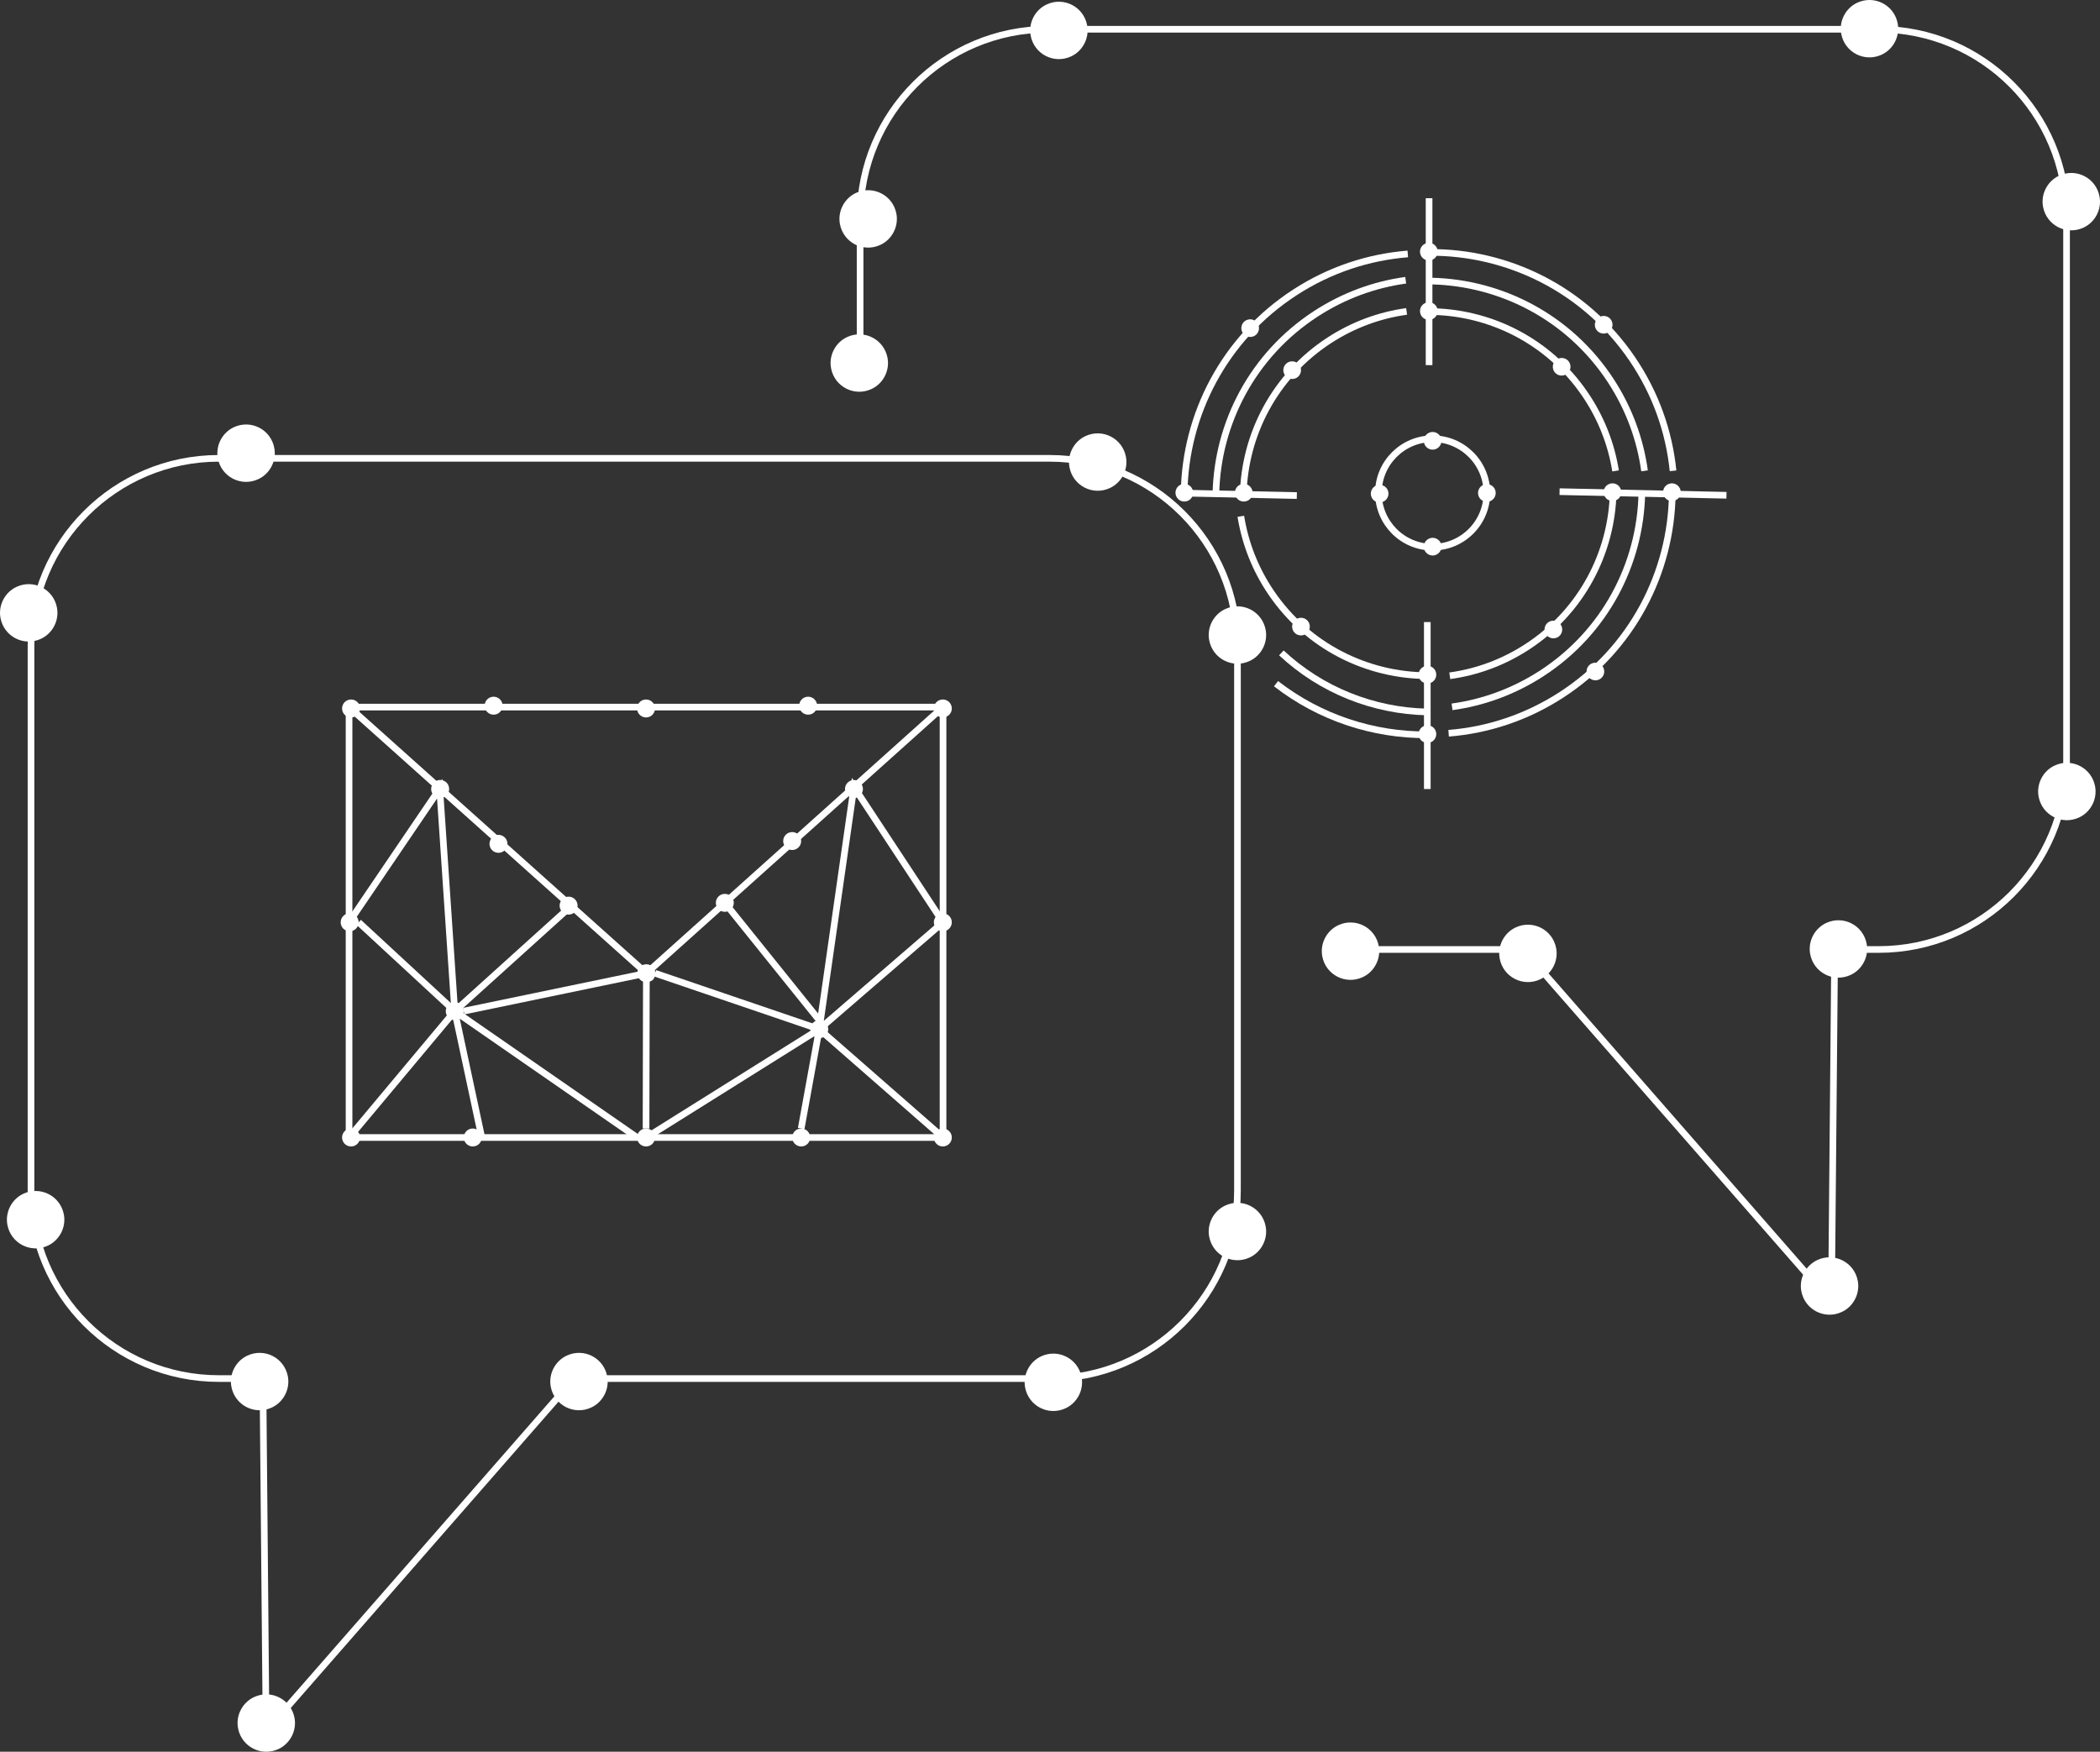 <svg xmlns="http://www.w3.org/2000/svg" id="Layer_2" data-name="Layer 2" viewBox="0 0 946.89 789.97"><rect x="0" y="0" width="946.89" height="789.97" fill="#333333" stroke="none"/><defs><style>      .cls-1 {        fill: none;        stroke: #fff;        stroke-miterlimit: 10;        stroke-width: 3px;      }      .cls-2 {        fill: #fff;      }    </style></defs><g id="Layer_1-2" data-name="Layer 1"><path class="cls-1" d="M473.25,206.69H98.7c-46.79,0-84.72,37.93-84.72,84.72v245.55c0,46.79,37.93,84.72,84.72,84.72h19.84l1.44,159,138.98-159h214.29c46.79,0,84.72-37.93,84.72-84.72v-245.55c0-46.79-37.93-84.72-84.72-84.72Z"></path><path class="cls-1" d="M387.82,157.06v-59.14c0-46.79,37.93-84.72,84.72-84.72h374.55c46.79,0,84.72,37.93,84.72,84.72v245.55c0,46.79-37.93,84.72-84.72,84.72h-19.84l-1.44,159-138.98-159h-76.23"></path><path class="cls-2" d="M10.55,538.32c7.74-3.6,16.69,1.02,18.25,9.4,1.07,5.72-1.95,11.57-7.22,14.02-7.74,3.6-16.69-1.02-18.25-9.4-1.07-5.72,1.95-11.57,7.22-14.02Z"></path><path class="cls-2" d="M111.55,611.32c7.74-3.6,16.69,1.02,18.25,9.4,1.07,5.72-1.95,11.57-7.22,14.02-7.74,3.6-16.69-1.02-18.25-9.4-1.07-5.72,1.95-11.57,7.22-14.02Z"></path><path class="cls-2" d="M255.55,611.32c7.74-3.6,16.69,1.02,18.25,9.4,1.07,5.72-1.95,11.57-7.22,14.02-7.74,3.6-16.69-1.02-18.25-9.4-1.07-5.72,1.95-11.57,7.22-14.02Z"></path><path class="cls-2" d="M114.55,765.32c7.74-3.6,16.69,1.02,18.25,9.4,1.07,5.72-1.95,11.57-7.22,14.02-7.74,3.6-16.69-1.02-18.25-9.4-1.07-5.72,1.95-11.57,7.22-14.02Z"></path><path class="cls-2" d="M469.44,611.66c7.74-3.6,16.69,1.02,18.25,9.4,1.07,5.72-1.95,11.57-7.22,14.02-7.74,3.6-16.69-1.02-18.25-9.4-1.07-5.72,1.95-11.57,7.22-14.02Z"></path><path class="cls-2" d="M552.44,543.66c7.74-3.6,16.69,1.02,18.25,9.4,1.07,5.72-1.95,11.57-7.22,14.02-7.74,3.6-16.69-1.02-18.25-9.4-1.07-5.72,1.95-11.57,7.22-14.02Z"></path><path class="cls-2" d="M552.44,274.66c7.74-3.6,16.69,1.02,18.25,9.4,1.07,5.72-1.95,11.57-7.22,14.02-7.74,3.6-16.69-1.02-18.25-9.4-1.07-5.72,1.95-11.57,7.22-14.02Z"></path><path class="cls-2" d="M489.44,196.66c7.74-3.6,16.69,1.02,18.25,9.4,1.07,5.72-1.95,11.57-7.22,14.02-7.74,3.6-16.69-1.02-18.25-9.4-1.07-5.72,1.95-11.57,7.22-14.02Z"></path><path class="cls-2" d="M105.44,192.66c7.74-3.6,16.69,1.02,18.25,9.4,1.07,5.72-1.95,11.57-7.22,14.02-7.74,3.6-16.69-1.02-18.25-9.4-1.07-5.72,1.95-11.57,7.22-14.02Z"></path><path class="cls-2" d="M7.44,264.66c7.74-3.6,16.69,1.02,18.25,9.4,1.07,5.72-1.95,11.57-7.22,14.02-7.74,3.6-16.69-1.02-18.25-9.4-1.07-5.72,1.95-11.57,7.22-14.02Z"></path><path class="cls-2" d="M837.43,1.23c7.74-3.6,16.69,1.02,18.25,9.4,1.07,5.72-1.95,11.57-7.22,14.02-7.74,3.6-16.69-1.02-18.25-9.4-1.07-5.72,1.95-11.57,7.22-14.02Z"></path><path class="cls-2" d="M928.43,79.23c7.74-3.6,16.69,1.02,18.25,9.4,1.07,5.72-1.95,11.57-7.22,14.02-7.74,3.6-16.69-1.02-18.25-9.4-1.07-5.72,1.95-11.57,7.22-14.02Z"></path><path class="cls-2" d="M926.43,345.23c7.74-3.6,16.69,1.02,18.25,9.4,1.07,5.72-1.95,11.57-7.22,14.02-7.74,3.6-16.69-1.02-18.25-9.4-1.07-5.72,1.95-11.57,7.22-14.02Z"></path><path class="cls-2" d="M823.43,416.23c7.74-3.6,16.69,1.02,18.25,9.4,1.07,5.72-1.95,11.57-7.22,14.02-7.74,3.6-16.69-1.02-18.25-9.4-1.07-5.72,1.95-11.57,7.22-14.02Z"></path><path class="cls-2" d="M819.43,568.23c7.74-3.6,16.69,1.02,18.25,9.4,1.07,5.72-1.95,11.57-7.22,14.02-7.74,3.6-16.69-1.02-18.25-9.4-1.07-5.72,1.95-11.57,7.22-14.02Z"></path><path class="cls-2" d="M683.43,418.23c7.74-3.6,16.69,1.02,18.25,9.4,1.07,5.72-1.95,11.57-7.22,14.02-7.74,3.6-16.69-1.02-18.25-9.4-1.07-5.72,1.95-11.57,7.22-14.02Z"></path><path class="cls-2" d="M603.43,417.23c7.74-3.6,16.69,1.02,18.25,9.4,1.07,5.72-1.95,11.57-7.22,14.02-7.74,3.6-16.69-1.02-18.25-9.4-1.07-5.72,1.95-11.57,7.22-14.02Z"></path><path class="cls-2" d="M471.94,2.01c7.74-3.6,16.69,1.02,18.25,9.4,1.07,5.72-1.95,11.57-7.22,14.02-7.74,3.6-16.69-1.02-18.25-9.4-1.07-5.72,1.95-11.57,7.22-14.02Z"></path><path class="cls-2" d="M385.94,87.01c7.74-3.6,16.69,1.02,18.25,9.4,1.07,5.72-1.95,11.57-7.22,14.02-7.74,3.6-16.69-1.02-18.25-9.4-1.07-5.72,1.95-11.57,7.22-14.02Z"></path><path class="cls-2" d="M381.94,152.01c7.74-3.6,16.69,1.02,18.25,9.4,1.07,5.72-1.95,11.57-7.22,14.02-7.74,3.6-16.69-1.02-18.25-9.4-1.07-5.72,1.95-11.57,7.22-14.02Z"></path><g><circle class="cls-2" cx="222.57" cy="318.24" r="4.05"></circle><circle class="cls-2" cx="364.39" cy="318.24" r="4.05"></circle><circle class="cls-2" cx="357.19" cy="379.28" r="4.05"></circle><circle class="cls-2" cx="224.76" cy="380.54" r="4.05"></circle><path class="cls-2" d="M202.46,355.09c.53,3.1-2.46,5.7-5.63,4.45-.95-.38-1.72-1.14-2.1-2.1-1.25-3.16,1.35-6.16,4.45-5.63,1.68.29,2.99,1.59,3.27,3.27Z"></path><circle class="cls-2" cx="369.4" cy="464.13" r="4.05"></circle><circle class="cls-2" cx="205.04" cy="455.99" r="4.05"></circle><circle class="cls-2" cx="213.18" cy="512.96" r="4.05"></circle><circle class="cls-2" cx="361.26" cy="512.96" r="4.05"></circle><circle class="cls-2" cx="256.38" cy="408.4" r="4.05"></circle><circle class="cls-2" cx="326.82" cy="407.15" r="4.05"></circle><circle class="cls-2" cx="385.05" cy="355.81" r="4.05"></circle><path class="cls-2" d="M288.48,435.93c-3.3,4.34,1.6,9.24,5.94,5.94,3.3-4.34-1.6-9.24-5.94-5.94Z"></path><g><circle class="cls-2" cx="425.12" cy="319.49" r="4.05"></circle><circle class="cls-2" cx="158.29" cy="319.49" r="4.05"></circle><circle class="cls-2" cx="158.29" cy="512.96" r="4.05"></circle><circle class="cls-2" cx="425.12" cy="512.96" r="4.05"></circle><circle class="cls-2" cx="425.12" cy="415.92" r="4.05"></circle><circle class="cls-2" cx="157.66" cy="415.92" r="4.05"></circle><circle class="cls-2" cx="291.3" cy="319.49" r="4.05"></circle><circle class="cls-2" cx="291.3" cy="512.96" r="4.05"></circle><rect class="cls-1" x="157.39" y="318.87" width="267.83" height="194.1"></rect></g><polyline class="cls-1" points="425.22 318.87 291.45 438.9 257.55 408.55 157.39 318.87"></polyline><polyline class="cls-1" points="157.37 415.92 198.27 355.67 205.04 455.99 157.39 512.97"></polyline><polyline class="cls-1" points="161.72 415.92 205.04 455.99 217.23 512.96"></polyline><polyline class="cls-1" points="209.09 455.99 291.45 438.9 291.3 508.91"></polyline><polyline class="cls-1" points="425.22 512.97 369.4 464.13 361.26 508.91"></polyline><polyline class="cls-1" points="295.36 438.9 369.4 464.13 385.05 354.91 425.22 415.92 369.4 464.13 291.45 512.96"></polyline><polyline class="cls-1" points="257.55 408.55 205.04 455.99 287.25 512.96"></polyline><line class="cls-1" x1="326.84" y1="407.15" x2="369.4" y2="460.07"></line></g><path class="cls-1" d="M754.38,212.32c-1.78-17.59-7.85-35-18.52-50.63-21.39-31.36-56.18-48.13-91.49-47.86"></path><path class="cls-1" d="M728.46,212.36c-1.92-12.04-6.46-23.86-13.79-34.6-16.51-24.21-43.28-37.25-70.53-37.27"></path><circle class="cls-1" cx="645.98" cy="222.31" r="24.45"></circle><line class="cls-1" x1="644.37" y1="89.38" x2="644.37" y2="164.66"></line><path class="cls-1" d="M653.18,330.67c17.62-1.4,35.16-7.09,51.02-17.42,31.82-20.71,49.33-55.13,49.83-90.43"></path><path class="cls-1" d="M653.7,304.75c12.08-1.66,23.99-5.95,34.89-13.04,24.56-15.99,38.18-42.46,38.79-69.71"></path><line class="cls-1" x1="778.47" y1="223.35" x2="703.21" y2="221.72"></line><path class="cls-1" d="M575.36,308.31c19.66,15.28,43.81,23.23,68.21,23.05"></path><path class="cls-1" d="M559.49,232.83c1.92,12.04,6.46,23.86,13.79,34.6,16.51,24.21,43.28,37.25,70.53,37.27"></path><line class="cls-1" x1="643.57" y1="355.82" x2="643.57" y2="280.53"></line><path class="cls-1" d="M634.77,114.52c-17.62,1.4-35.16,7.09-51.02,17.42-31.82,20.71-49.33,55.13-49.83,90.43"></path><path class="cls-1" d="M634.25,140.44c-12.08,1.66-23.99,5.95-34.89,13.04-24.56,15.99-38.18,42.46-38.79,69.71"></path><line class="cls-1" x1="533.92" y1="222.38" x2="584.74" y2="223.48"></line><path class="cls-2" d="M649.59,244.82c1.11,2.38-.31,5.14-2.9,5.62-1.76.33-3.56-.6-4.32-2.22-1.11-2.38.31-5.14,2.9-5.62,1.76-.33,3.56.6,4.32,2.22Z"></path><path class="cls-2" d="M649.59,197.09c1.11,2.38-.31,5.14-2.9,5.62-1.76.33-3.56-.6-4.32-2.22-1.11-2.38.31-5.14,2.9-5.62,1.76-.33,3.56.6,4.32,2.22Z"></path><path class="cls-2" d="M674.04,220.61c1.11,2.38-.31,5.14-2.9,5.62-1.76.33-3.56-.6-4.32-2.22-1.11-2.38.31-5.14,2.9-5.62,1.76-.33,3.56.6,4.32,2.22Z"></path><path class="cls-2" d="M625.69,220.92c1.11,2.38-.31,5.14-2.9,5.62-1.76.33-3.56-.6-4.32-2.22-1.11-2.38.31-5.14,2.9-5.62,1.76-.33,3.56.6,4.32,2.22Z"></path><path class="cls-2" d="M647.87,111.79c1.11,2.38-.31,5.14-2.9,5.62-1.76.33-3.56-.6-4.32-2.22-1.11-2.38.31-5.14,2.9-5.62,1.76-.33,3.56.6,4.32,2.22Z"></path><path class="cls-2" d="M647.87,138.58c1.11,2.38-.31,5.14-2.9,5.62-1.76.33-3.56-.6-4.32-2.22-1.11-2.38.31-5.14,2.9-5.62,1.76-.33,3.56.6,4.32,2.22Z"></path><path class="cls-2" d="M647.24,302.55c1.11,2.38-.31,5.14-2.9,5.62-1.76.33-3.56-.6-4.32-2.22-1.11-2.38.31-5.14,2.9-5.62,1.76-.33,3.56.6,4.32,2.22Z"></path><path class="cls-2" d="M647.24,329.35c1.11,2.38-.31,5.14-2.9,5.62-1.76.33-3.56-.6-4.32-2.22-1.11-2.38.31-5.14,2.9-5.62,1.76-.33,3.56.6,4.32,2.22Z"></path><path class="cls-2" d="M725.36,218.34c2.38-1.11,5.14.31,5.62,2.9.33,1.76-.6,3.56-2.22,4.32-2.38,1.11-5.14-.31-5.62-2.9-.33-1.76.6-3.56,2.22-4.32Z"></path><path class="cls-2" d="M752.16,218.34c2.38-1.11,5.14.31,5.62,2.9.33,1.76-.6,3.56-2.22,4.32-2.38,1.11-5.14-.31-5.62-2.9-.33-1.76.6-3.56,2.22-4.32Z"></path><path class="cls-2" d="M530.09,222.91c-.33-1.76.6-3.56,2.22-4.32,2.38-1.11,5.14.31,5.62,2.9.33,1.76-.6,3.56-2.22,4.32-2.38,1.11-5.14-.31-5.62-2.9"></path><path class="cls-2" d="M559.11,218.59c2.38-1.11,5.14.31,5.62,2.9.33,1.76-.6,3.56-2.22,4.32-2.38,1.11-5.14-.31-5.62-2.9-.33-1.76.6-3.56,2.22-4.32Z"></path><path class="cls-2" d="M700.4,164.05c.9-2.47,3.86-3.41,6.02-1.93,1.48,1.01,2.09,2.94,1.48,4.63-.9,2.47-3.86,3.41-6.02,1.93-1.48-1.01-2.09-2.94-1.48-4.63Z"></path><path class="cls-2" d="M719.35,145.1c.9-2.47,3.86-3.41,6.02-1.93,1.48,1.01,2.09,2.94,1.48,4.63-.9,2.47-3.86,3.41-6.02,1.93-1.48-1.01-2.09-2.94-1.48-4.63Z"></path><path class="cls-2" d="M582.86,281.22c.9-2.47,3.86-3.41,6.02-1.93,1.48,1.01,2.09,2.94,1.48,4.63-.9,2.47-3.86,3.41-6.02,1.93-1.48-1.01-2.09-2.94-1.48-4.63Z"></path><path class="cls-2" d="M586.39,165.58c-.9-2.47-3.86-3.41-6.02-1.93-1.48,1.01-2.09,2.94-1.48,4.63.9,2.47,3.86,3.41,6.02,1.93,1.48-1.01,2.09-2.94,1.48-4.63Z"></path><path class="cls-2" d="M567.45,146.63c-.9-2.47-3.86-3.41-6.02-1.93-1.48,1.01-2.09,2.94-1.48,4.63.9,2.47,3.86,3.41,6.02,1.93,1.48-1.01,2.09-2.94,1.48-4.63Z"></path><path class="cls-2" d="M696.67,285.23c.9,2.47,3.86,3.41,6.02,1.93,1.48-1.01,2.09-2.94,1.48-4.63-.9-2.47-3.86-3.41-6.02-1.93-1.48,1.01-2.09,2.94-1.48,4.63Z"></path><path class="cls-2" d="M715.62,304.17c.9,2.47,3.86,3.41,6.02,1.93,1.48-1.01,2.09-2.94,1.48-4.63-.9-2.47-3.86-3.41-6.02-1.93-1.48,1.01-2.09,2.94-1.48,4.63Z"></path><path class="cls-1" d="M633.83,126.38c-14.03,1.93-27.86,6.91-40.52,15.14-28.52,18.56-44.33,49.31-45.05,80.95"></path><path class="cls-1" d="M654.73,318.76c14.03-1.93,27.86-6.91,40.52-15.14,28.52-18.56,44.33-49.31,45.05-80.95"></path><path class="cls-1" d="M577.77,294.43c18.04,16.87,41.53,26.09,65.52,26.63"></path><path class="cls-1" d="M741.52,212.32c-1.93-14.03-6.91-27.86-15.14-40.52-18.56-28.52-49.31-44.33-80.95-45.05"></path></g></svg>